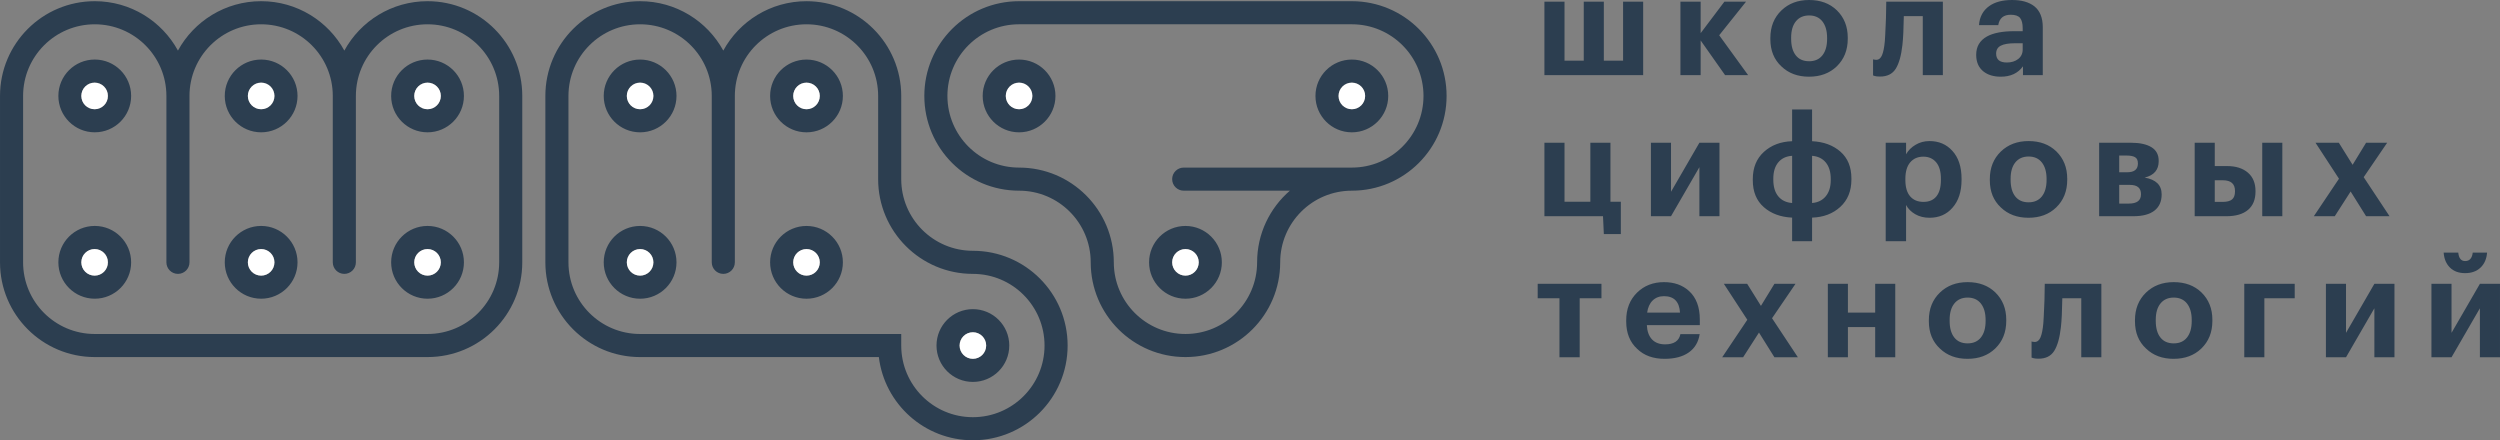 <?xml version="1.0" encoding="UTF-8"?> <!-- Creator: CorelDRAW 2021.5 --> <svg xmlns="http://www.w3.org/2000/svg" xmlns:xlink="http://www.w3.org/1999/xlink" xmlns:xodm="http://www.corel.com/coreldraw/odm/2003" xml:space="preserve" width="52.445mm" height="9.236mm" style="shape-rendering:geometricPrecision; text-rendering:geometricPrecision; image-rendering:optimizeQuality; fill-rule:evenodd; clip-rule:evenodd" viewBox="0 0 5244.5 923.6"><rect x="0" y="0" width="5244.5" height="923.6" fill="#808080" stroke="none"/> <defs> <style type="text/css"> <![CDATA[ .fil0 {fill:#2C3E50} .fil1 {fill:white} .fil2 {fill:#2C3E50;fill-rule:nonzero} ]]> </style> </defs> <g id="Слой_x0020_1">  <g id="_2698561600"> <path class="fil0" d="M397.51 201.28l0 349.05c0,13.38 -10.84,24.22 -24.21,24.22 -13.38,0 -24.22,-10.84 -24.22,-24.22l0 -349.05c0,-83.01 -67.31,-150.31 -150.31,-150.31 -83.01,0 -150.31,67.3 -150.31,150.31l0 349.05 0 0.01c0.01,83 67.3,150.3 150.31,150.3l698.11 0c83,0 150.3,-67.3 150.31,-150.3l0 -0.01 0 -349.05c0,-83.01 -67.31,-150.31 -150.31,-150.31 -83.01,0 -150.31,67.3 -150.31,150.31l0 349.05c0,13.38 -10.84,24.22 -24.22,24.22 -13.37,0 -24.22,-10.84 -24.22,-24.22l0 -349.05c0,-83.01 -67.3,-150.31 -150.31,-150.31 -83,0 -150.31,67.3 -150.31,150.31zm1444.66 0l0 174.52c0,109.77 88.98,198.75 198.74,198.75 83.01,0 150.32,67.3 150.32,150.31 0,83 -67.31,150.31 -150.32,150.31 -83,0 -150.3,-67.31 -150.3,-150.31l0 -24.22 -547.8 0c-83.01,0 -150.31,-67.3 -150.31,-150.3l0 -0.01 0 -349.05c0,-83.01 67.3,-150.31 150.31,-150.31 83.01,0 150.3,67.3 150.3,150.31l0 349.05c0,13.38 10.85,24.22 24.23,24.22 13.37,0 24.21,-10.84 24.21,-24.22l0 -349.05c0,-83.01 67.31,-150.31 150.31,-150.31 83.01,0 150.31,67.3 150.31,150.31zm48.44 174.52l0 -174.52c0,-109.77 -88.98,-198.75 -198.75,-198.75 -75.29,0 -140.8,41.88 -174.52,103.6 -33.72,-61.72 -99.24,-103.6 -174.53,-103.6 -109.77,0 -198.75,88.98 -198.75,198.75l0 349.05 0 0.01c0.01,109.76 88.98,198.74 198.75,198.74l500.83 0c11.95,98.34 95.71,174.52 197.27,174.52 109.77,0 198.75,-88.98 198.75,-198.74 0,-109.77 -88.98,-198.75 -198.75,-198.75 -83,0 -150.3,-67.3 -150.3,-150.31zm150.3 272.73c42.16,0 76.34,34.18 76.34,76.33 0,42.15 -34.18,76.33 -76.34,76.33 -42.15,0 -76.32,-34.18 -76.32,-76.33 0,-42.15 34.17,-76.33 76.32,-76.33zm0 48.44c15.41,0 27.9,12.49 27.9,27.89 0,15.4 -12.49,27.89 -27.9,27.89 -15.39,0 -27.88,-12.49 -27.88,-27.89 0,-15.4 12.49,-27.89 27.88,-27.89zm-349.05 -222.97c42.15,0 76.33,34.18 76.33,76.33 0,42.15 -34.18,76.33 -76.33,76.33 -42.15,0 -76.32,-34.18 -76.32,-76.33 0,-42.15 34.17,-76.33 76.32,-76.33zm0 48.44c15.4,0 27.89,12.49 27.89,27.89 0,15.4 -12.49,27.89 -27.89,27.89 -15.4,0 -27.89,-12.49 -27.89,-27.89 0,-15.4 12.49,-27.89 27.89,-27.89zm0 -397.49c42.15,0 76.33,34.17 76.33,76.33 0,42.15 -34.18,76.33 -76.33,76.33 -42.15,0 -76.32,-34.18 -76.32,-76.33 0,-42.16 34.17,-76.33 76.32,-76.33zm0 48.43c15.4,0 27.89,12.5 27.89,27.9 0,15.39 -12.49,27.89 -27.89,27.89 -15.4,0 -27.89,-12.5 -27.89,-27.89 0,-15.4 12.49,-27.9 27.89,-27.9zm-349.05 300.62c42.15,0 76.33,34.18 76.33,76.33 0,42.15 -34.18,76.33 -76.33,76.33 -42.16,0 -76.33,-34.18 -76.33,-76.33 0,-42.15 34.17,-76.33 76.33,-76.33zm0 48.44c15.4,0 27.89,12.49 27.89,27.89 0,15.4 -12.49,27.89 -27.89,27.89 -15.4,0 -27.9,-12.49 -27.9,-27.89 0,-15.4 12.5,-27.89 27.9,-27.89zm0 -397.49c42.15,0 76.33,34.17 76.33,76.33 0,42.15 -34.18,76.33 -76.33,76.33 -42.16,0 -76.33,-34.18 -76.33,-76.33 0,-42.16 34.17,-76.33 76.33,-76.33zm0 48.43c15.4,0 27.89,12.5 27.89,27.9 0,15.39 -12.49,27.89 -27.89,27.89 -15.4,0 -27.9,-12.5 -27.9,-27.89 0,-15.4 12.5,-27.9 27.9,-27.9zm945.29 376.96c0,-83.01 -67.3,-150.31 -150.31,-150.31 -109.77,0 -198.74,-88.98 -198.74,-198.75 0,-109.76 88.97,-198.74 198.74,-198.74l698.11 0c109.77,0 198.75,88.98 198.75,198.74 0,109.77 -88.98,198.75 -198.75,198.75 -83.01,0 -150.31,67.3 -150.31,150.31 0,109.77 -88.98,198.74 -198.74,198.74 -109.77,0 -198.75,-88.97 -198.75,-198.74zm-150.31 -198.75c109.77,0 198.75,88.99 198.75,198.75 0,83 67.3,150.31 150.31,150.31 83,0 150.3,-67.31 150.3,-150.31 0,-60.04 26.63,-113.87 68.72,-150.31l-219.02 0 -3.68 0c-13.37,0 -24.22,-10.84 -24.22,-24.22 0,-13.37 10.85,-24.22 24.22,-24.22l3.68 0 349.05 0c83.01,0 150.31,-67.3 150.31,-150.31 0,-83 -67.3,-150.3 -150.31,-150.3l-698.11 0c-83,0 -150.31,67.3 -150.31,150.3 0,83.01 67.31,150.31 150.31,150.31zm698.11 -226.63c-42.15,0 -76.33,34.17 -76.33,76.32 0,42.16 34.18,76.34 76.33,76.34 42.15,0 76.33,-34.18 76.33,-76.34 0,-42.15 -34.18,-76.32 -76.33,-76.32zm0 48.43c-15.4,0 -27.89,12.5 -27.89,27.89 0,15.41 12.49,27.9 27.89,27.9 15.4,0 27.89,-12.49 27.89,-27.9 0,-15.39 -12.49,-27.89 -27.89,-27.89zm-349.05 300.62c42.15,0 76.32,34.18 76.32,76.33 0,42.15 -34.17,76.33 -76.32,76.33 -42.16,0 -76.33,-34.18 -76.33,-76.33 0,-42.15 34.17,-76.33 76.33,-76.33zm0 48.44c15.39,0 27.89,12.49 27.89,27.89 0,15.4 -12.5,27.89 -27.89,27.89 -15.4,0 -27.9,-12.49 -27.9,-27.89 0,-15.4 12.5,-27.89 27.9,-27.89zm-349.06 -397.49c42.16,0 76.33,34.17 76.33,76.32 0,42.16 -34.17,76.34 -76.33,76.34 -42.15,0 -76.33,-34.18 -76.33,-76.34 0,-42.15 34.18,-76.32 76.33,-76.32zm0 48.43c15.4,0 27.89,12.5 27.89,27.89 0,15.41 -12.49,27.9 -27.89,27.9 -15.4,0 -27.89,-12.49 -27.89,-27.9 0,-15.39 12.49,-27.89 27.89,-27.89zm-1042.17 376.94l0 0.01c0,109.76 -88.98,198.74 -198.74,198.74l-698.11 0c-109.76,0 -198.74,-88.98 -198.75,-198.74l0 -0.01 0 -349.05c0,-109.77 88.99,-198.75 198.75,-198.75 75.29,0 140.8,41.88 174.52,103.6 33.73,-61.72 99.24,-103.6 174.53,-103.6 75.3,0 140.81,41.88 174.54,103.6 33.71,-61.72 99.22,-103.6 174.52,-103.6 109.76,0 198.74,88.98 198.74,198.75l0 349.05zm-198.74 -76.33c42.15,0 76.33,34.18 76.33,76.33 0,42.15 -34.18,76.33 -76.33,76.33 -42.15,0 -76.33,-34.18 -76.33,-76.33 0,-42.15 34.18,-76.33 76.33,-76.33zm0 48.44c15.4,0 27.89,12.49 27.89,27.89 0,15.4 -12.49,27.89 -27.89,27.89 -15.4,0 -27.89,-12.49 -27.89,-27.89 0,-15.4 12.49,-27.89 27.89,-27.89zm0 -397.49c42.15,0 76.33,34.17 76.33,76.33 0,42.15 -34.18,76.33 -76.33,76.33 -42.15,0 -76.33,-34.18 -76.33,-76.33 0,-42.16 34.18,-76.33 76.33,-76.33zm0 48.43c15.4,0 27.89,12.5 27.89,27.9 0,15.39 -12.49,27.89 -27.89,27.89 -15.4,0 -27.89,-12.5 -27.89,-27.89 0,-15.4 12.49,-27.9 27.89,-27.9zm-349.06 300.62c42.15,0 76.33,34.18 76.33,76.33 0,42.15 -34.18,76.33 -76.33,76.33 -42.15,0 -76.32,-34.18 -76.32,-76.33 0,-42.15 34.17,-76.33 76.32,-76.33zm0 48.44c15.41,0 27.89,12.49 27.89,27.89 0,15.4 -12.48,27.89 -27.89,27.89 -15.4,0 -27.89,-12.49 -27.89,-27.89 0,-15.4 12.49,-27.89 27.89,-27.89zm0 -397.49c42.15,0 76.33,34.17 76.33,76.33 0,42.15 -34.18,76.33 -76.33,76.33 -42.15,0 -76.32,-34.18 -76.32,-76.33 0,-42.16 34.17,-76.33 76.32,-76.33zm0 48.43c15.41,0 27.89,12.5 27.89,27.9 0,15.39 -12.48,27.89 -27.89,27.89 -15.4,0 -27.89,-12.5 -27.89,-27.89 0,-15.4 12.49,-27.9 27.89,-27.9zm-349.05 300.62c42.15,0 76.33,34.18 76.33,76.33 0,42.15 -34.18,76.33 -76.33,76.33 -42.15,0 -76.33,-34.18 -76.33,-76.33 0,-42.15 34.18,-76.33 76.33,-76.33zm0 48.44c15.4,0 27.89,12.49 27.89,27.89 0,15.4 -12.49,27.89 -27.89,27.89 -15.4,0 -27.89,-12.49 -27.89,-27.89 0,-15.4 12.49,-27.89 27.89,-27.89zm0 -397.49c42.15,0 76.33,34.17 76.33,76.33 0,42.15 -34.18,76.33 -76.33,76.33 -42.15,0 -76.33,-34.18 -76.33,-76.33 0,-42.16 34.18,-76.33 76.33,-76.33zm0 48.43c15.4,0 27.89,12.5 27.89,27.9 0,15.39 -12.49,27.89 -27.89,27.89 -15.4,0 -27.89,-12.5 -27.89,-27.89 0,-15.4 12.49,-27.9 27.89,-27.9z"></path> <circle class="fil1" cx="198.43" cy="201.27" r="27.89"></circle> <circle class="fil1" cx="198.43" cy="550.34" r="27.89"></circle> <circle class="fil1" cx="547.83" cy="201.27" r="27.89"></circle> <circle class="fil1" cx="547.83" cy="550.34" r="27.89"></circle> <circle class="fil1" cx="896.88" cy="201.27" r="27.89"></circle> <circle class="fil1" cx="896.88" cy="550.34" r="27.89"></circle> <circle class="fil1" cx="1342.81" cy="201.27" r="27.89"></circle> <circle class="fil1" cx="1342.81" cy="550.34" r="27.89"></circle> <circle class="fil1" cx="1691.87" cy="201.27" r="27.89"></circle> <circle class="fil1" cx="1691.87" cy="550.34" r="27.89"></circle> <circle class="fil1" cx="2137.8" cy="201.27" r="27.89"></circle> <circle class="fil1" cx="2040.92" cy="724.86" r="27.89"></circle> <circle class="fil1" cx="2486.85" cy="550.34" r="27.89"></circle> <circle class="fil1" cx="2835.9" cy="201.29" r="27.89"></circle> <path class="fil2" d="M3239.89 3.53l42.14 0 0 123.77 40.37 0 0 -123.77 42.14 0 0 123.77 40.37 0 0 -123.77 42.14 0 0 154.12 -207.16 0 0 -154.12zm327.74 81.33l0 72.79 -42.43 0 0 -154.12 42.43 0 0 66.01 49.8 -66.01 45.39 0 -56.29 70.43 60.71 83.69 -48.33 0 -51.28 -72.79zm227.55 43.62c11.98,0 21.27,-4.13 27.85,-12.38 6.58,-8.25 9.87,-19.74 9.87,-34.48l0 -2.06c0,-14.73 -3.29,-26.28 -9.87,-34.63 -6.58,-8.34 -15.87,-12.52 -27.85,-12.52 -11.79,0 -21.02,4.08 -27.7,12.23 -6.68,8.15 -10.02,19.6 -10.02,34.33l0 2.36c0,14.93 3.24,26.52 9.72,34.77 6.49,8.25 15.82,12.38 28,12.38zm-0.3 32.41c-23.57,0 -42.82,-7.17 -57.75,-21.51 -15.52,-14.34 -23.28,-33.4 -23.28,-57.17l0 -2.36c0,-23.77 7.76,-43.12 23.28,-58.05 15.12,-14.54 34.48,-21.8 58.05,-21.8 23.77,0 43.12,7.17 58.05,21.51 15.32,14.93 22.99,34.08 22.99,57.46l0 2.36c0,23.77 -7.76,43.12 -23.28,58.05 -14.93,14.34 -34.28,21.51 -58.06,21.51zm196.02 -66.6c-2.56,22.6 -7.27,39.29 -14.15,50.1 -6.87,10.8 -17.78,16.21 -32.71,16.21 -5.3,0 -9.04,-0.4 -11.2,-1.18l-3.53 -1.18 0 -33.89c0.19,0.2 0.69,0.39 1.47,0.59 1.57,0.39 3.24,0.59 5.01,0.59 5.5,0 9.63,-3.29 12.38,-9.87 2.75,-6.58 4.71,-16.55 5.89,-29.91 0.2,-3.15 0.44,-7.27 0.74,-12.38 0.29,-5.11 0.59,-11.34 0.88,-18.71 0.3,-7.37 0.54,-13.21 0.74,-17.53 0.39,-14.15 0.59,-25.35 0.59,-33.6l118.75 0 0 154.12 -42.14 0 0 -123.77 -39.78 0c-0.39,26.53 -1.37,46.66 -2.94,60.41zm206.33 66.6c-14.93,0 -27.01,-3.63 -36.25,-10.9 -10.21,-8.06 -15.32,-19.75 -15.32,-35.07 0,-17.09 7.46,-29.86 22.39,-38.31 13.36,-7.46 32.62,-11.19 57.76,-11.19l17.39 0 0 -6.19c0,-9.83 -1.82,-17 -5.45,-21.51 -3.64,-4.52 -10.17,-6.78 -19.6,-6.78 -15.13,0 -23.87,7.27 -26.23,21.8l-40.37 0c1.18,-17.28 8.35,-30.64 21.51,-40.07 11.99,-8.45 27.9,-12.67 47.74,-12.67 19.84,0 35.36,4.32 46.56,12.96 11.98,9.43 17.98,24.17 17.98,44.2l0 100.49 -41.55 0 0 -18.56c-10.42,14.53 -25.93,21.8 -46.56,21.8zm12.67 -29.76c9.62,0 17.58,-2.46 23.87,-7.37 6.28,-4.91 9.43,-11.59 9.43,-20.04l0 -12.96 -16.5 0c-12.97,0 -22.74,1.67 -29.33,5.01 -6.58,3.34 -9.87,8.94 -9.87,16.79 0,12.38 7.47,18.57 22.4,18.57zm-845.36 359.87l-1.76 -37.42 -122.89 0 0 -154.12 42.14 0 0 123.77 54.22 0 0 -123.77 42.14 0 0 123.77 21.81 0 0 67.77 -35.66 0zm98.77 -37.42l0 -154.12 42.14 0 0 102.85 59.53 -102.85 42.14 0 0 154.12 -42.14 0 0 -102.84 -59.53 102.84 -42.14 0zm338.06 -157.36c24.36,1.18 44.2,8.5 59.52,21.95 15.33,13.46 22.99,32.17 22.99,56.14l0 2.36c0,23.97 -7.76,43.07 -23.28,57.31 -15.52,14.25 -35.27,21.76 -59.23,22.55l0 49.5 -41.85 0 0 -49.5c-24.36,-1.18 -44.2,-8.55 -59.52,-22.1 -15.33,-13.56 -22.99,-32.32 -22.99,-56.29l0 -2.36c0,-23.96 7.76,-43.02 23.28,-57.16 15.52,-14.15 35.27,-21.61 59.23,-22.4l0 -66.6 41.85 0 0 66.6zm-41.85 30.65c-12.37,0.78 -22.05,5.35 -29.02,13.7 -6.98,8.35 -10.46,19.79 -10.46,34.33l0 2.06c0,14.74 3.43,26.33 10.31,34.78 6.88,8.44 16.6,13.16 29.17,14.14l0 -99.01zm41.85 99.01c12.18,-0.98 21.75,-5.7 28.73,-14.14 6.97,-8.45 10.46,-19.75 10.46,-33.89l0 -2.36c0,-14.54 -3.44,-26.03 -10.31,-34.48 -6.88,-8.45 -16.51,-13.16 -28.88,-14.14l0 99.01zm154.47 -126.42l42.73 0 0 24.17c4.51,-8.06 11.14,-14.69 19.89,-19.89 8.74,-5.21 18.51,-7.81 29.32,-7.81 19.45,0 35.36,6.77 47.74,20.33 12.96,14.14 19.44,33.69 19.44,58.64l0 2.36c0,24.75 -6.38,44.3 -19.15,58.64 -12.18,13.95 -28.19,20.92 -48.03,20.92 -11.4,0 -21.42,-2.5 -30.06,-7.51 -8.64,-5.01 -15.03,-11.45 -19.15,-19.3l0 76.02 -42.73 0 0 -206.57zm79.27 124.06c11.78,0 20.82,-3.88 27.11,-11.64 6.28,-7.76 9.43,-19.2 9.43,-34.33l0 -2.35c0,-15.33 -3.34,-26.92 -10.02,-34.78 -6.68,-7.86 -15.62,-11.78 -26.82,-11.78 -11.59,0 -20.77,3.97 -27.55,11.93 -6.78,7.96 -10.17,19.5 -10.17,34.63l0 2.35c0,15.13 3.34,26.57 10.02,34.33 6.68,7.76 16.01,11.64 28,11.64zm220.47 0.89c11.98,0 21.27,-4.13 27.85,-12.38 6.58,-8.25 9.87,-19.74 9.87,-34.48l0 -2.06c0,-14.73 -3.29,-26.28 -9.87,-34.63 -6.58,-8.34 -15.87,-12.52 -27.85,-12.52 -11.79,0 -21.02,4.08 -27.7,12.23 -6.68,8.15 -10.02,19.6 -10.02,34.33l0 2.36c0,14.93 3.24,26.52 9.72,34.77 6.49,8.25 15.82,12.38 28,12.38zm-0.3 32.41c-23.57,0 -42.82,-7.17 -57.75,-21.51 -15.52,-14.34 -23.28,-33.4 -23.28,-57.17l0 -2.36c0,-23.77 7.76,-43.12 23.28,-58.05 15.12,-14.54 34.48,-21.8 58.05,-21.8 23.77,0 43.12,7.17 58.05,21.51 15.32,14.93 22.99,34.08 22.99,57.46l0 2.36c0,23.77 -7.76,43.12 -23.28,58.05 -14.93,14.34 -34.28,21.51 -58.06,21.51zm148.28 -157.36l67.19 0c18.07,0 32.22,3.1 42.44,9.28 10.21,6.19 15.32,15.77 15.32,28.74l0 0.59c0,18.27 -9.82,29.76 -29.47,34.47 23.77,4.13 35.66,15.82 35.66,35.07l0 0.29c0,14.74 -5.01,26.03 -15.03,33.89 -10.02,7.86 -24.76,11.79 -44.2,11.79l-71.91 0 0 -154.12zm42.14 26.82l0 35.07 16.8 0c14.93,0 22.4,-6.09 22.4,-18.27l0 -0.3c0,-6.29 -1.97,-10.61 -5.9,-12.97 -3.93,-2.35 -10.02,-3.53 -18.27,-3.53l-15.03 0zm0 61.59l0 39.19 20.34 0c16.89,0 25.34,-6.48 25.34,-19.45l0 -0.29c0,-12.97 -7.76,-19.45 -23.28,-19.45l-22.4 0zm300.05 -88.41l42.13 0 0 154.12 -42.13 0 0 -154.12zm-141.75 0l42.14 0 0 48.92 25.94 0c18.27,0 32.75,4.57 43.46,13.7 10.71,9.14 16.06,22.05 16.06,38.75l0 0.89c0,16.89 -5.25,29.76 -15.76,38.6 -10.51,8.84 -25.59,13.26 -45.24,13.26l-66.6 0 0 -154.12zm58.94 124.06c8.84,0 15.32,-1.72 19.45,-5.15 4.12,-3.44 6.19,-9.09 6.19,-16.95l0 -0.88c0,-14.93 -8.55,-22.4 -25.64,-22.4l-16.8 0 0 45.38 16.8 0zm243.76 -48.62l-49.22 -75.44 48.92 0 28.88 46.27 28.29 -46.27 44.2 0 -49.21 72.2 54.22 81.92 -49.21 0 -32.42 -51.86 -33.3 51.86 -43.9 0 52.75 -78.68zm-1547.17 250.84l-45.67 0 0 123.77 -42.44 0 0 -123.77 -45.67 0 0 -30.35 133.78 0 0 30.35zm132.37 127.01c-23.97,0 -43.13,-6.97 -57.47,-20.92 -15.32,-14.15 -22.98,-33.3 -22.98,-57.46l0 -2.36c0,-23.97 7.66,-43.42 22.98,-58.35 14.93,-14.54 33.69,-21.8 56.29,-21.8 21.41,0 38.89,6.18 52.45,18.56 15.13,13.75 22.69,33.69 22.69,59.82l0 11.79 -111.09 0c0.59,12.96 4.17,22.93 10.75,29.91 6.58,6.97 15.77,10.46 27.55,10.46 18.47,0 29.18,-7.17 32.12,-21.51l40.38 0c-2.56,16.7 -10.17,29.51 -22.84,38.45 -12.67,8.94 -29.62,13.41 -50.83,13.41zm32.41 -96.95c-1.37,-22.98 -12.57,-34.48 -33.59,-34.48 -9.63,0 -17.54,3 -23.72,8.99 -6.19,5.99 -10.07,14.49 -11.64,25.49l68.95 0zm141.21 15.03l-49.22 -75.44 48.92 0 28.88 46.27 28.29 -46.27 44.2 0 -49.21 72.2 54.22 81.92 -49.21 0 -32.42 -51.86 -33.3 51.86 -43.9 0 52.75 -78.68zm268.21 15.32l-57.17 0 0 63.36 -42.14 0 0 -154.12 42.14 0 0 60.41 57.17 0 0 -60.41 42.14 0 0 154.12 -42.14 0 0 -63.36zm193.95 34.19c11.98,0 21.27,-4.13 27.85,-12.38 6.58,-8.25 9.87,-19.74 9.87,-34.48l0 -2.06c0,-14.73 -3.29,-26.28 -9.87,-34.63 -6.58,-8.34 -15.87,-12.52 -27.85,-12.52 -11.79,0 -21.02,4.08 -27.7,12.23 -6.68,8.15 -10.02,19.6 -10.02,34.33l0 2.36c0,14.93 3.24,26.52 9.72,34.77 6.49,8.25 15.82,12.38 28,12.38zm-0.3 32.41c-23.57,0 -42.82,-7.17 -57.75,-21.51 -15.52,-14.34 -23.28,-33.4 -23.28,-57.17l0 -2.36c0,-23.77 7.76,-43.12 23.28,-58.05 15.12,-14.54 34.48,-21.8 58.05,-21.8 23.77,0 43.12,7.17 58.05,21.51 15.32,14.93 22.99,34.08 22.99,57.46l0 2.36c0,23.77 -7.76,43.12 -23.28,58.05 -14.93,14.34 -34.28,21.51 -58.06,21.51zm196.02 -66.6c-2.56,22.6 -7.27,39.29 -14.15,50.1 -6.87,10.8 -17.78,16.21 -32.71,16.21 -5.3,0 -9.04,-0.4 -11.2,-1.18l-3.53 -1.18 0 -33.89c0.19,0.2 0.69,0.39 1.47,0.59 1.57,0.39 3.24,0.59 5.01,0.59 5.5,0 9.63,-3.29 12.38,-9.87 2.75,-6.58 4.71,-16.55 5.89,-29.91 0.2,-3.15 0.44,-7.27 0.74,-12.38 0.29,-5.11 0.59,-11.34 0.88,-18.71 0.3,-7.37 0.54,-13.21 0.74,-17.53 0.39,-14.15 0.59,-25.35 0.59,-33.6l118.75 0 0 154.12 -42.14 0 0 -123.77 -39.78 0c-0.39,26.53 -1.37,46.66 -2.94,60.41zm236.68 34.19c11.98,0 21.27,-4.13 27.85,-12.38 6.58,-8.25 9.87,-19.74 9.87,-34.48l0 -2.06c0,-14.73 -3.29,-26.28 -9.87,-34.63 -6.58,-8.34 -15.87,-12.52 -27.85,-12.52 -11.79,0 -21.02,4.08 -27.7,12.23 -6.68,8.15 -10.02,19.6 -10.02,34.33l0 2.36c0,14.93 3.24,26.52 9.72,34.77 6.49,8.25 15.82,12.38 28,12.38zm-0.3 32.41c-23.57,0 -42.82,-7.17 -57.75,-21.51 -15.52,-14.34 -23.28,-33.4 -23.28,-57.17l0 -2.36c0,-23.77 7.76,-43.12 23.28,-58.05 15.12,-14.54 34.48,-21.8 58.05,-21.8 23.77,0 43.12,7.17 58.05,21.51 15.32,14.93 22.99,34.08 22.99,57.46l0 2.36c0,23.77 -7.76,43.12 -23.28,58.05 -14.93,14.34 -34.28,21.51 -58.06,21.51zm190.42 -127.01l0 123.77 -42.14 0 0 -154.12 105.79 0 0 30.35 -63.65 0zm129.12 123.77l0 -154.12 42.14 0 0 102.85 59.53 -102.85 42.14 0 0 154.12 -42.14 0 0 -102.84 -59.53 102.84 -42.14 0zm324.35 -188.15c-8.15,7.76 -18.9,11.64 -32.26,11.64 -13.36,0 -23.97,-3.88 -31.83,-11.64 -7.86,-7.76 -12.28,-18.22 -13.26,-31.39l30.65 0c1.18,11.79 5.99,17.68 14.44,17.68 9.23,0 14.53,-5.89 15.91,-17.68l30.06 0c-0.98,13.17 -5.55,23.63 -13.71,31.39zm-102.99 188.15l0 -154.12 42.14 0 0 102.85 59.53 -102.85 42.14 0 0 154.12 -42.14 0 0 -102.84 -59.53 102.84 -42.14 0z"></path> </g> </g> </svg> 